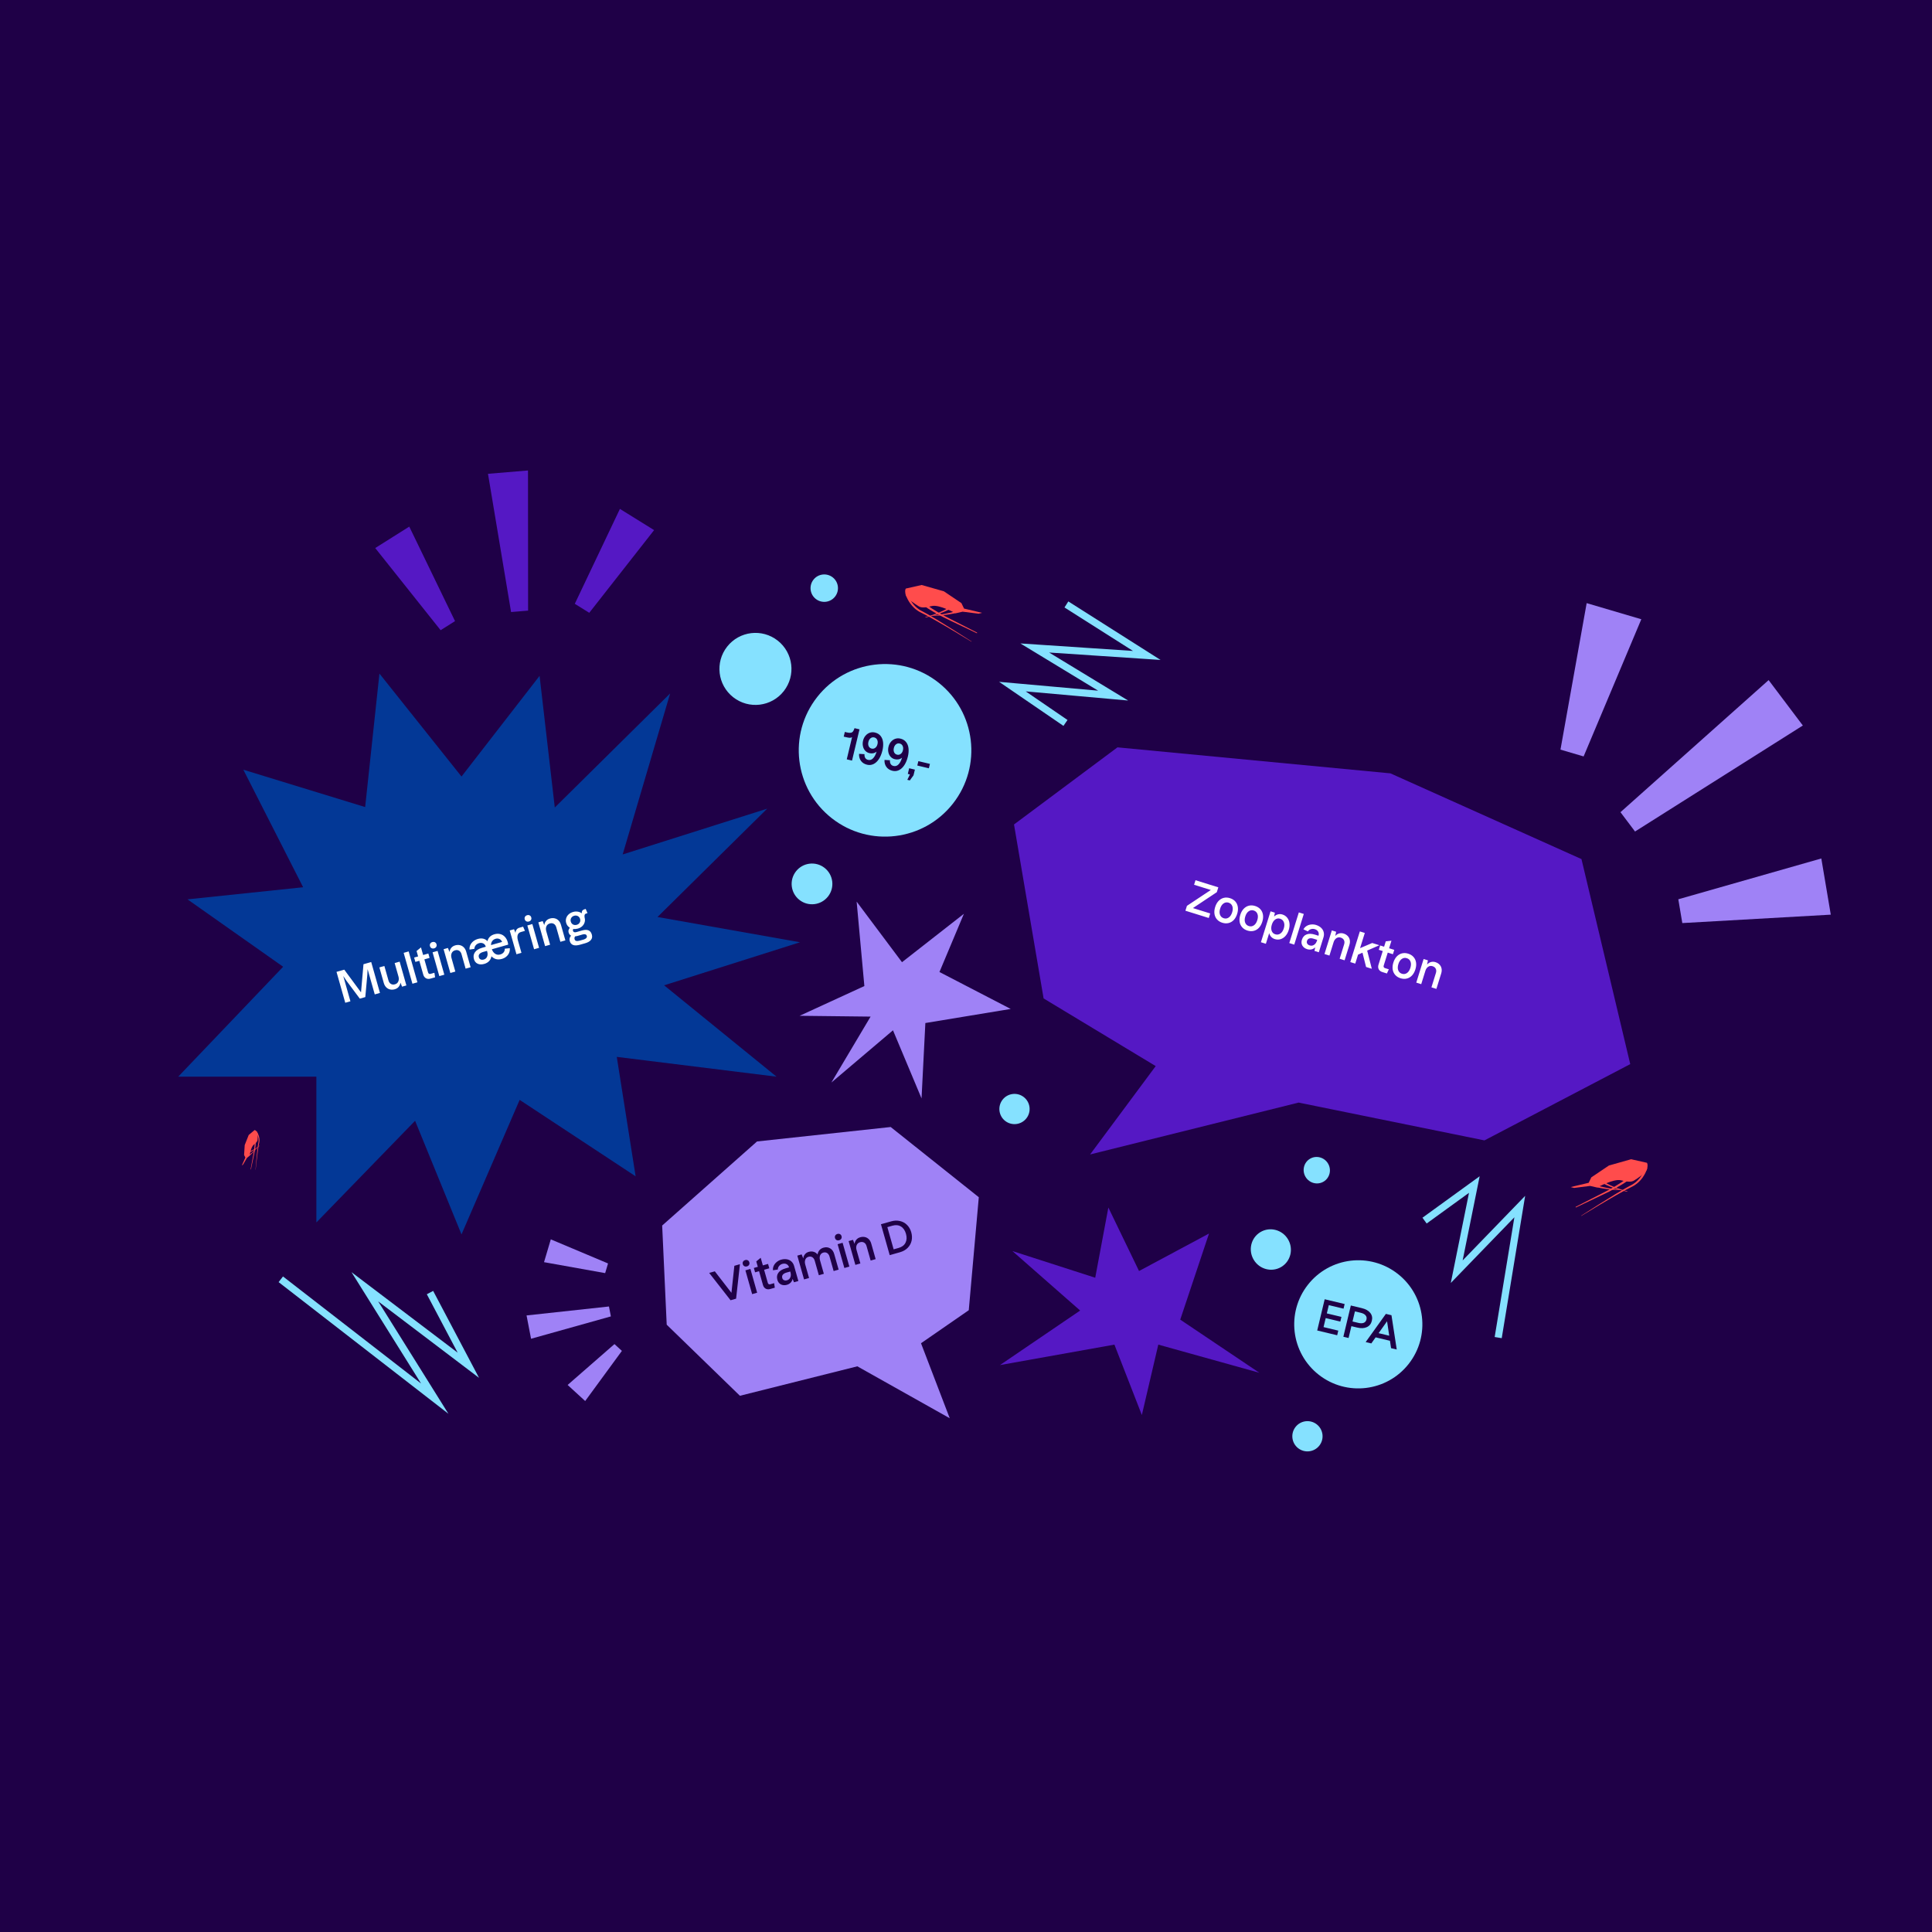 <?xml version="1.0" encoding="UTF-8"?>
<svg xmlns="http://www.w3.org/2000/svg" width="1080" height="1080" viewBox="0 0 1080 1080" fill="none">
  <rect width="1080" height="1080" fill="#1F0047"></rect>
  <path d="M646.05 595.952L609.375 645.342L725.921 616.35L829.816 637.487L911.315 594.849L884.053 480.234L777.247 432.309L624.664 417.776L566.834 460.885L583.382 558.129L646.05 595.952Z" fill="#5518C4"></path>
  <path d="M434.092 601.871L344.783 590.803L355.32 657.566L290.49 614.844L257.984 690.047L232.039 626.521L176.851 683.368L176.851 601.871L99.616 601.871L158.275 540.418L104.811 502.742L169.451 495.974L136.03 430.269L204.124 451.155L212.106 376.534L257.984 434.092L301.629 377.805L310.13 451.406L374.622 387.63L348.074 477.642L428.864 452.047L367.554 512.603L447.216 526.728L371.25 550.795L434.092 601.871Z" fill="#033896"></path>
  <path d="M725.649 809.534C721.977 806.649 721.339 801.335 724.223 797.663C727.107 793.991 732.422 793.353 736.094 796.237C739.766 799.121 740.404 804.436 737.52 808.107C734.636 811.779 729.321 812.418 725.649 809.534Z" fill="#85E1FF"></path>
  <path d="M561.886 626.59C558.214 623.706 557.575 618.391 560.459 614.719C563.343 611.047 568.658 610.409 572.33 613.293C576.002 616.177 576.64 621.492 573.756 625.164C570.872 628.835 565.557 629.474 561.886 626.59Z" fill="#85E1FF"></path>
  <path d="M446.882 503.062C441.937 499.178 441.077 492.021 444.961 487.076C448.845 482.131 456.003 481.271 460.948 485.155C465.893 489.039 466.753 496.197 462.868 501.142C458.984 506.087 451.827 506.947 446.882 503.062Z" fill="#85E1FF"></path>
  <path d="M409.864 389.754C401.12 382.886 399.6 370.231 406.468 361.487C413.336 352.743 425.992 351.223 434.735 358.091C443.479 364.959 445 377.615 438.132 386.358C431.264 395.102 418.608 396.623 409.864 389.754Z" fill="#85E1FF"></path>
  <path d="M456.029 334.809C452.699 332.193 452.12 327.374 454.735 324.044C457.351 320.714 462.17 320.135 465.5 322.751C468.83 325.366 469.409 330.186 466.794 333.515C464.178 336.845 459.358 337.424 456.029 334.809Z" fill="#85E1FF"></path>
  <path d="M700.836 704.225C697.613 698.847 699.287 691.92 704.575 688.752C709.864 685.583 716.764 687.374 719.987 692.751C723.211 698.128 721.537 705.055 716.249 708.224C710.96 711.392 704.06 709.602 700.836 704.225Z" fill="#85E1FF"></path>
  <path d="M729.822 657.903C727.711 654.382 728.807 649.846 732.27 647.771C735.733 645.696 740.251 646.869 742.362 650.39C744.473 653.91 743.376 658.446 739.914 660.521C736.451 662.596 731.933 661.423 729.822 657.903Z" fill="#85E1FF"></path>
  <path d="M737.169 768.478C721.612 756.258 718.907 733.74 731.127 718.183C743.347 702.626 765.864 699.921 781.421 712.141C796.978 724.36 799.684 746.878 787.464 762.435C775.244 777.992 752.726 780.697 737.169 768.478Z" fill="#85E1FF"></path>
  <path d="M464.95 457.379C443.998 440.922 440.355 410.597 456.812 389.646C473.269 368.695 503.594 365.051 524.545 381.508C545.496 397.965 549.14 428.29 532.683 449.241C516.226 470.192 485.901 473.836 464.95 457.379Z" fill="#85E1FF"></path>
  <path d="M514.849 750.881L530.912 792.807L479.252 763.784L413.62 780.248L372.692 740.514L370.159 685.081L423.187 638.083L497.902 630.004L547.155 669.253L541.547 732.415L514.849 750.881Z" fill="#9F82F6"></path>
  <path d="M294.346 735.337L340.412 730.332L341.483 735.879L296.861 748.372L294.346 735.337Z" fill="#9F82F6"></path>
  <path d="M1007.8 405.566L913.993 464.82L905.853 454.017L988.67 380.18L1007.8 405.566Z" fill="#9F82F6"></path>
  <path d="M272.787 264.863L285.693 342.135L295.21 341.342L295.153 263L272.787 264.863Z" fill="#5518C4"></path>
  <path d="M317.311 774.198L343.489 751.352L347.644 755.157L327.117 783.186L317.311 774.198Z" fill="#9F82F6"></path>
  <path d="M917.508 346.161L885.253 422.851L872.311 419.041L886.956 337.15L917.508 346.161Z" fill="#9F82F6"></path>
  <path d="M346.535 284.482L321.311 337.534L329.404 342.559L365.648 296.335L346.535 284.482Z" fill="#5518C4"></path>
  <path d="M307.898 692.807L339.897 706.279L338.292 711.681L304.117 705.56L307.898 692.807Z" fill="#9F82F6"></path>
  <path d="M1023.42 511.301L940.418 516.006L938.184 502.701L1018.13 479.891L1023.42 511.301Z" fill="#9F82F6"></path>
  <path d="M209.753 306.36L246.307 352.288L254.365 347.208L228.784 294.377L209.753 306.36Z" fill="#5518C4"></path>
  <path d="M636.727 710.503L619.579 675.015L612.236 714.262L565.93 699.346L603.809 732.599L559 763.083L622.965 751.649L638.302 791.015L647.496 751.649L704 767.395L659.762 737.683L675.847 689.554L636.727 710.503Z" fill="#5518C4"></path>
  <path d="M478.87 504.015L483.186 551.205L447 567.835L486.663 568.289L464.734 605.161L499.182 575.946L515.146 614.015L517.283 571.878L565 564.006L525.162 543.357L538.829 510.815L504.222 537.877L478.87 504.015Z" fill="#9F82F6"></path>
  <path d="M240.368 722.555L261.805 763.178L203.949 719.312L243.027 781.851L156.973 715.128" stroke="#85E1FF" stroke-width="4" stroke-miterlimit="10"></path>
  <path d="M796.339 682.33L824.16 662.166L814.316 710.887L849.556 674.48L837.503 747.723" stroke="#85E1FF" stroke-width="4" stroke-miterlimit="10"></path>
  <path d="M596.125 337.888L641.059 366.395L578.434 362.226L622.244 388.844L565.946 383.816L595.609 404.126" stroke="#85E1FF" stroke-width="4" stroke-miterlimit="10"></path>
  <g clip-path="url(#clip0)">
    <path d="M506.249 332.342C505.635 329.786 506.365 329.006 506.365 329.006L515.194 327.015L527.608 330.533L537.449 337.155L538.909 340.192L548.983 342.582L547.075 343.063L538.129 341.934L534.213 342.831C534.213 342.831 525.035 337.819 520.953 338.765C517.136 339.793 514.962 339.81 513.501 338.881C512.057 337.918 506.846 334.881 506.249 332.342Z" fill="#FF4C4C"></path>
    <path d="M507.427 331.745C507.527 332.16 507.676 332.608 507.842 333.023C507.992 333.471 508.174 333.886 508.39 334.317C508.788 335.147 509.236 335.943 509.767 336.723C510.829 338.234 512.141 339.578 513.684 340.623C513.867 340.773 514.082 340.872 514.265 341.005L514.862 341.354L516.124 342.017C516.987 342.449 517.833 342.947 518.663 343.412C520.339 344.358 521.999 345.353 523.625 346.332C526.911 348.324 530.164 350.349 533.4 352.39C536.653 354.431 539.872 356.506 543.109 358.58L543.026 358.696C539.74 356.705 536.47 354.73 533.168 352.755C529.865 350.78 526.579 348.855 523.243 346.963C521.567 346.017 519.907 345.088 518.231 344.175C517.385 343.743 516.538 343.279 515.692 342.88L514.398 342.217L513.734 341.852C513.518 341.735 513.319 341.603 513.12 341.47C511.46 340.391 510.016 338.964 508.855 337.371C508.274 336.574 507.759 335.711 507.311 334.848C507.079 334.4 506.88 333.952 506.697 333.487C506.515 333.006 506.332 332.558 506.199 332.043L507.427 331.745Z" fill="#FF4C4C"></path>
    <path d="M517.667 337.868C519.808 339.478 522.114 340.939 524.454 342.333C526.794 343.727 529.201 344.971 531.64 346.2L546.245 353.668L546.096 354L531.292 346.946C528.819 345.768 526.346 344.59 523.94 343.245C522.745 342.582 521.55 341.885 520.372 341.171C519.194 340.457 518.048 339.711 516.903 338.897L517.667 337.868Z" fill="#FF4C4C"></path>
    <path d="M530.661 340.607C529.599 341.204 528.537 341.669 527.442 342.117C526.347 342.565 525.251 342.98 524.139 343.345C523.027 343.727 521.899 344.042 520.787 344.357C520.223 344.507 519.642 344.656 519.078 344.789L517.352 345.187L517.285 344.938L518.978 344.474C519.526 344.308 520.09 344.142 520.654 343.959C521.766 343.611 522.861 343.212 523.94 342.797C525.019 342.382 526.081 341.918 527.127 341.42C528.155 340.922 529.201 340.391 530.164 339.793L530.661 340.607Z" fill="#FF4C4C"></path>
    <path d="M534.164 342.764C533.101 342.98 532.039 343.179 530.961 343.362C529.898 343.527 528.82 343.693 527.741 343.826C525.583 344.092 523.426 344.258 521.252 344.241V344.009C523.393 343.909 525.534 343.61 527.641 343.245C528.704 343.063 529.749 342.83 530.795 342.598C531.84 342.366 532.886 342.117 533.915 341.835L534.164 342.764Z" fill="#FF4C4C"></path>
  </g>
  <g clip-path="url(#clip1)">
    <path d="M920.751 653.342C921.365 650.786 920.635 650.006 920.635 650.006L911.806 648.015L899.392 651.533L889.551 658.155L888.091 661.192L878.017 663.582L879.925 664.063L888.871 662.934L892.787 663.831C892.787 663.831 901.965 658.819 906.047 659.765C909.864 660.793 912.038 660.81 913.499 659.881C914.943 658.918 920.154 655.881 920.751 653.342Z" fill="#FF4C4C"></path>
    <path d="M919.573 652.745C919.473 653.16 919.324 653.608 919.158 654.023C919.008 654.471 918.826 654.886 918.61 655.317C918.212 656.147 917.764 656.943 917.233 657.723C916.171 659.234 914.859 660.578 913.316 661.623C913.133 661.773 912.918 661.872 912.735 662.005L912.138 662.354L910.876 663.017C910.013 663.449 909.167 663.947 908.337 664.412C906.661 665.358 905.001 666.353 903.375 667.332C900.089 669.324 896.836 671.349 893.6 673.39C890.347 675.431 887.128 677.506 883.891 679.58L883.974 679.696C887.26 677.705 890.53 675.73 893.832 673.755C897.135 671.78 900.421 669.855 903.757 667.963C905.433 667.017 907.093 666.088 908.769 665.175C909.615 664.743 910.462 664.279 911.308 663.88L912.602 663.217L913.266 662.852C913.482 662.735 913.681 662.603 913.88 662.47C915.54 661.391 916.984 659.964 918.145 658.371C918.726 657.574 919.241 656.711 919.689 655.848C919.921 655.4 920.12 654.952 920.303 654.487C920.485 654.006 920.668 653.558 920.801 653.043L919.573 652.745Z" fill="#FF4C4C"></path>
    <path d="M909.333 658.868C907.192 660.478 904.886 661.939 902.546 663.333C900.206 664.727 897.799 665.971 895.36 667.2L880.755 674.668L880.904 675L895.708 667.946C898.181 666.768 900.654 665.59 903.06 664.245C904.255 663.582 905.45 662.885 906.628 662.171C907.806 661.457 908.952 660.711 910.097 659.897L909.333 658.868Z" fill="#FF4C4C"></path>
    <path d="M896.339 661.607C897.401 662.204 898.463 662.669 899.558 663.117C900.653 663.565 901.749 663.98 902.861 664.345C903.973 664.727 905.101 665.042 906.213 665.357C906.777 665.507 907.358 665.656 907.922 665.789L909.648 666.187L909.715 665.938L908.022 665.474C907.474 665.308 906.91 665.142 906.346 664.959C905.234 664.611 904.139 664.212 903.06 663.797C901.981 663.382 900.919 662.918 899.873 662.42C898.845 661.922 897.799 661.391 896.836 660.793L896.339 661.607Z" fill="#FF4C4C"></path>
    <path d="M892.836 663.764C893.899 663.98 894.961 664.179 896.039 664.362C897.102 664.527 898.18 664.693 899.259 664.826C901.417 665.092 903.574 665.258 905.748 665.241V665.009C903.607 664.909 901.466 664.61 899.359 664.245C898.296 664.063 897.251 663.83 896.205 663.598C895.16 663.366 894.114 663.117 893.085 662.835L892.836 663.764Z" fill="#FF4C4C"></path>
  </g>
  <g clip-path="url(#clip2)">
    <path d="M143.592 632.635C142.814 631.673 142.313 631.722 142.313 631.722L139.039 634.449L136.795 640.095L136.448 645.668L137.164 647.084L135.17 651.532L135.896 650.957L138.039 647.292L139.496 646.086C139.496 646.086 140.254 641.222 141.777 639.968C143.256 638.837 143.885 638.03 143.956 637.218C144.011 636.403 144.37 633.586 143.592 632.635Z" fill="#FF4C4C"></path>
    <path d="M143.032 632.904C143.158 633.06 143.283 633.244 143.39 633.425C143.515 633.609 143.617 633.796 143.717 634.001C143.913 634.387 144.082 634.783 144.221 635.205C144.481 636.034 144.607 636.909 144.555 637.785C144.559 637.896 144.534 638.006 144.531 638.112L144.49 638.435L144.377 639.096C144.291 639.542 144.234 640.001 144.17 640.444C144.043 641.341 143.939 642.247 143.839 643.135C143.641 644.933 143.465 646.728 143.3 648.522C143.13 650.322 142.982 652.119 142.83 653.923L142.897 653.925C143.095 652.127 143.294 650.34 143.503 648.54C143.712 646.74 143.934 644.961 144.184 643.173C144.311 642.276 144.439 641.39 144.579 640.502C144.66 640.062 144.729 639.613 144.823 639.182L144.946 638.509L145 638.156C145.018 638.042 145.026 637.93 145.033 637.817C145.106 636.888 144.986 635.94 144.724 635.049C144.593 634.604 144.418 634.165 144.224 633.75C144.124 633.535 144.013 633.332 143.892 633.13C143.765 632.924 143.649 632.728 143.495 632.531L143.032 632.904Z" fill="#FF4C4C"></path>
    <path d="M142.384 638.483C142.372 639.744 142.256 641.025 142.106 642.298C141.956 643.572 141.731 644.827 141.491 646.091L140.095 653.686L140.262 653.725L141.87 646.174C142.138 644.913 142.407 643.652 142.594 642.368C142.689 641.731 142.771 641.085 142.842 640.44C142.913 639.796 142.962 639.154 142.987 638.493L142.384 638.483Z" fill="#FF4C4C"></path>
    <path d="M139.683 644.122C140.211 643.896 140.689 643.633 141.17 643.352C141.651 643.071 142.12 642.781 142.575 642.47C143.036 642.164 143.478 641.833 143.914 641.508C144.132 641.34 144.354 641.166 144.565 640.993L145.209 640.463L145.135 640.367L144.476 640.866C144.257 641.023 144.033 641.186 143.803 641.345C143.354 641.66 142.892 641.955 142.428 642.239C141.964 642.523 141.486 642.787 141 643.034C140.519 643.276 140.021 643.514 139.522 643.703L139.683 644.122Z" fill="#FF4C4C"></path>
    <path d="M139.485 646.048C139.87 645.714 140.248 645.374 140.626 645.023C140.992 644.674 141.363 644.319 141.722 643.954C142.44 643.224 143.12 642.466 143.737 641.649L143.65 641.582C142.999 642.353 142.274 643.068 141.534 643.75C141.161 644.095 140.775 644.419 140.388 644.742C140.002 645.066 139.609 645.386 139.209 645.689L139.485 646.048Z" fill="#FF4C4C"></path>
  </g>
  <path d="M680.213 498.727L666.862 507.615L676.508 510.62L675.716 513.163L662.655 509.095L663.505 506.368L676.849 497.503L667.5 494.591L668.292 492.048L681.055 496.023L680.213 498.727ZM683.278 515.82C682.056 515.44 681.067 514.821 680.311 513.966C679.555 513.111 679.085 512.093 678.9 510.912C678.719 509.716 678.845 508.423 679.278 507.033C679.706 505.658 680.334 504.53 681.162 503.648C682.005 502.771 682.973 502.193 684.065 501.913C685.173 501.638 686.338 501.691 687.56 502.072C688.798 502.457 689.794 503.078 690.55 503.933C691.306 504.789 691.774 505.814 691.955 507.01C692.14 508.19 692.016 509.476 691.583 510.866C691.15 512.256 690.52 513.392 689.692 514.274C688.869 515.14 687.904 515.711 686.796 515.986C685.688 516.261 684.515 516.206 683.278 515.82ZM684.063 513.3C685.087 513.618 686.025 513.483 686.879 512.895C687.733 512.306 688.369 511.339 688.788 509.995C689.206 508.651 689.231 507.494 688.863 506.525C688.495 505.555 687.799 504.911 686.775 504.592C685.782 504.283 684.849 504.428 683.975 505.027C683.122 505.616 682.488 506.575 682.074 507.904C681.655 509.248 681.63 510.405 681.998 511.374C682.382 512.349 683.07 512.99 684.063 513.3ZM697.331 520.197C696.109 519.817 695.12 519.199 694.364 518.343C693.608 517.488 693.138 516.47 692.952 515.289C692.772 514.093 692.898 512.8 693.331 511.41C693.759 510.036 694.387 508.907 695.215 508.025C696.058 507.148 697.026 506.57 698.118 506.29C699.226 506.015 700.391 506.068 701.613 506.449C702.851 506.834 703.847 507.455 704.603 508.31C705.359 509.166 705.827 510.191 706.007 511.387C706.193 512.568 706.069 513.853 705.636 515.243C705.203 516.633 704.573 517.769 703.745 518.651C702.922 519.517 701.957 520.088 700.849 520.363C699.741 520.638 698.568 520.583 697.331 520.197ZM698.116 517.677C699.139 517.996 700.078 517.861 700.932 517.272C701.785 516.683 702.422 515.717 702.84 514.372C703.259 513.028 703.284 511.871 702.916 510.902C702.548 509.932 701.852 509.288 700.828 508.969C699.835 508.66 698.902 508.805 698.028 509.404C697.174 509.993 696.541 510.952 696.127 512.281C695.708 513.625 695.683 514.782 696.051 515.752C696.435 516.726 697.123 517.368 698.116 517.677ZM716.88 511.204C717.98 511.547 718.868 512.142 719.542 512.989C720.237 513.825 720.659 514.837 720.809 516.023C720.975 517.214 720.845 518.489 720.422 519.849C719.999 521.208 719.378 522.339 718.561 523.241C717.749 524.127 716.827 524.72 715.795 525.019C714.764 525.317 713.698 525.296 712.598 524.953C711.819 524.71 711.153 524.293 710.6 523.702C710.062 523.116 709.691 522.422 709.488 521.621L707.632 527.579L704.86 526.715L710.241 509.438L712.67 510.195L712.22 512.367C712.85 511.742 713.573 511.331 714.389 511.132C715.225 510.923 716.056 510.947 716.88 511.204ZM712.879 522.275C713.903 522.594 714.849 522.462 715.718 521.878C716.592 521.278 717.235 520.314 717.649 518.985C718.063 517.656 718.079 516.505 717.695 515.53C717.316 514.541 716.615 513.887 715.591 513.568C714.614 513.263 713.696 513.413 712.837 514.017C711.994 514.626 711.368 515.587 710.958 516.901C710.549 518.215 710.519 519.362 710.867 520.342C711.231 521.326 711.901 521.971 712.879 522.275ZM723.493 528.045L720.72 527.181L726.059 510.041L728.832 510.905L723.493 528.045ZM735.677 517.059C736.823 517.416 737.765 517.944 738.502 518.643C739.24 519.342 739.724 520.155 739.955 521.081C740.186 522.008 740.144 522.975 739.83 523.984L737.232 532.324L734.803 531.568L735.204 529.556C734.618 530.144 733.927 530.533 733.132 530.72C732.34 530.893 731.532 530.851 730.708 530.594C729.501 530.218 728.61 529.555 728.034 528.605C727.479 527.644 727.389 526.56 727.765 525.354C728.231 523.856 729.095 522.86 730.355 522.365C731.62 521.854 733.177 521.886 735.025 522.462L737.042 523.09C737.308 522.234 737.25 521.479 736.868 520.824C736.49 520.153 735.851 519.677 734.949 519.397C734.247 519.178 733.533 519.182 732.809 519.409C732.105 519.625 731.539 520.044 731.111 520.664L728.628 519.514C729.063 518.711 729.663 518.077 730.428 517.611C731.208 517.15 732.055 516.878 732.97 516.794C733.904 516.7 734.807 516.788 735.677 517.059ZM732.185 528.515C733.04 528.781 733.84 528.662 734.584 528.156C735.328 527.651 735.852 526.909 736.157 525.931L736.328 525.381L734.289 524.746C733.311 524.442 732.503 524.399 731.865 524.62C731.246 524.829 730.825 525.293 730.602 526.011C730.43 526.561 730.483 527.063 730.761 527.518C731.053 527.978 731.528 528.31 732.185 528.515ZM751.094 521.861C752.026 522.152 752.789 522.607 753.383 523.228C753.977 523.849 754.359 524.588 754.528 525.445C754.696 526.302 754.626 527.227 754.317 528.22L751.64 536.812L748.868 535.949L751.366 527.929C751.651 527.012 751.623 526.216 751.281 525.539C750.938 524.863 750.347 524.394 749.507 524.132C748.606 523.851 747.785 523.956 747.046 524.447C746.322 524.942 745.805 525.686 745.496 526.679L743.162 534.172L740.39 533.308L744.501 520.109L746.907 520.859L746.422 523.222C747.046 522.511 747.763 522.039 748.573 521.805C749.383 521.571 750.223 521.59 751.094 521.861ZM771.078 528.388L764.261 531.392L766.853 541.551L763.645 540.551L761.634 532.56L759.159 533.649L757.595 538.667L754.823 537.804L760.162 520.664L762.934 521.527L760.286 530.029L767.068 527.139L771.078 528.388ZM776.37 541.851L775.293 544.18L772.726 543.38C771.794 543.09 771.126 542.572 770.722 541.826C770.337 541.069 770.29 540.225 770.581 539.293L772.965 531.64L770.765 530.955L771.521 528.526L773.721 529.211L774.656 526.209L777.83 525.866L776.517 530.082L779.404 530.981L778.647 533.41L775.76 532.511L773.49 539.797C773.395 540.103 773.408 540.383 773.53 540.639C773.667 540.9 773.888 541.077 774.193 541.173L776.37 541.851ZM782.901 546.851C781.679 546.47 780.69 545.852 779.934 544.997C779.178 544.141 778.708 543.123 778.522 541.943C778.342 540.747 778.468 539.454 778.901 538.064C779.329 536.689 779.957 535.561 780.785 534.679C781.628 533.802 782.596 533.224 783.688 532.944C784.796 532.669 785.961 532.722 787.183 533.103C788.421 533.488 789.417 534.108 790.173 534.964C790.929 535.819 791.397 536.845 791.577 538.041C791.763 539.221 791.639 540.507 791.206 541.897C790.773 543.287 790.143 544.423 789.315 545.305C788.492 546.171 787.527 546.742 786.419 547.017C785.311 547.292 784.138 547.237 782.901 546.851ZM783.686 544.331C784.709 544.649 785.648 544.514 786.502 543.926C787.355 543.337 787.992 542.37 788.41 541.026C788.829 539.682 788.854 538.525 788.486 537.555C788.118 536.586 787.422 535.942 786.398 535.623C785.405 535.314 784.472 535.459 783.598 536.058C782.744 536.647 782.111 537.606 781.697 538.935C781.278 540.279 781.253 541.436 781.621 542.405C782.005 543.38 782.693 544.021 783.686 544.331ZM802.405 537.844C803.336 538.134 804.1 538.59 804.694 539.21C805.288 539.831 805.67 540.57 805.838 541.427C806.007 542.284 805.937 543.209 805.628 544.202L802.951 552.795L800.178 551.931L802.677 543.911C802.962 542.995 802.934 542.198 802.591 541.522C802.249 540.845 801.658 540.376 800.818 540.115C799.916 539.834 799.096 539.939 798.357 540.429C797.633 540.924 797.116 541.668 796.807 542.661L794.473 550.154L791.7 549.29L795.811 536.092L798.217 536.841L797.733 539.204C798.356 538.493 799.073 538.021 799.883 537.787C800.693 537.554 801.534 537.573 802.405 537.844Z" fill="white"></path>
  <path d="M212.401 555.054L209.492 555.878L205.487 541.747L205.349 544.779L204.204 557.377L201.133 558.247L193.615 548.179L191.887 545.601L195.892 559.732L193.005 560.55L188.111 543.278L192.452 542.048L201.81 554.738L203.189 539.006L207.507 537.782L212.401 555.054ZM223.407 537.567L227.176 550.867L224.752 551.554L223.867 549.31C223.733 550.246 223.39 551.033 222.839 551.672C222.289 552.31 221.575 552.754 220.697 553.002C219.758 553.268 218.87 553.304 218.033 553.109C217.196 552.913 216.473 552.503 215.863 551.878C215.254 551.252 214.807 550.439 214.524 549.439L212.07 540.779L214.864 539.988L217.154 548.069C217.416 548.993 217.875 549.645 218.531 550.024C219.187 550.404 219.939 550.473 220.785 550.233C221.694 549.976 222.316 549.442 222.652 548.632C223.003 547.817 223.037 546.91 222.753 545.909L220.613 538.358L223.407 537.567ZM233.339 549.121L230.545 549.912L225.65 532.64L228.444 531.849L233.339 549.121ZM242.842 543.783L243.212 546.323L240.626 547.056C239.687 547.322 238.845 547.253 238.098 546.849C237.363 546.425 236.862 545.744 236.596 544.805L234.411 537.093L232.194 537.721L231.5 535.273L233.717 534.645L232.86 531.62L235.33 529.598L236.534 533.847L239.443 533.022L240.137 535.47L237.228 536.294L239.308 543.637C239.396 543.945 239.56 544.173 239.801 544.321C240.058 544.464 240.341 544.492 240.649 544.405L242.842 543.783ZM242.685 530.133C242.146 530.286 241.662 530.249 241.231 530.021C240.801 529.794 240.512 529.419 240.363 528.895C240.215 528.372 240.265 527.9 240.512 527.481C240.759 527.062 241.152 526.776 241.69 526.623C242.229 526.471 242.714 526.508 243.144 526.735C243.574 526.963 243.864 527.338 244.012 527.861C244.16 528.385 244.111 528.856 243.864 529.275C243.617 529.695 243.224 529.98 242.685 530.133ZM248.379 544.858L245.585 545.65L241.816 532.35L244.61 531.558L248.379 544.858ZM254.452 528.47C255.391 528.204 256.279 528.168 257.116 528.364C257.953 528.559 258.676 528.969 259.286 529.595C259.895 530.22 260.342 531.033 260.625 532.034L263.079 540.693L260.285 541.485L257.995 533.403C257.733 532.479 257.274 531.828 256.618 531.448C255.961 531.069 255.21 530.999 254.363 531.239C253.455 531.496 252.825 532.032 252.474 532.847C252.138 533.657 252.112 534.563 252.396 535.563L254.535 543.114L251.741 543.906L247.972 530.605L250.397 529.918L251.282 532.162C251.416 531.226 251.758 530.439 252.309 529.801C252.86 529.162 253.574 528.719 254.452 528.47ZM284.981 530.046C285.065 530.987 284.931 531.865 284.58 532.679C284.229 533.494 283.703 534.192 283.003 534.772C282.303 535.353 281.499 535.773 280.591 536.03C279.374 536.375 278.271 536.413 277.28 536.145C276.305 535.872 275.456 535.34 274.732 534.547C274.552 535.612 274.11 536.519 273.408 537.267C272.716 537.995 271.816 538.516 270.708 538.83C269.291 539.232 268.06 539.198 267.012 538.73C265.98 538.258 265.29 537.406 264.941 536.174C264.522 534.696 264.713 533.403 265.513 532.295C266.324 531.167 267.638 530.346 269.455 529.831L271.556 529.236L271.51 529.074C271.264 528.263 270.796 527.697 270.106 527.377C269.412 527.041 268.65 526.991 267.819 527.227C267.033 527.449 266.4 527.853 265.917 528.439C265.445 529.005 265.2 529.665 265.181 530.419L262.473 530.812C262.394 529.886 262.548 529.02 262.934 528.212C263.336 527.399 263.904 526.706 264.64 526.132C265.375 525.558 266.212 525.137 267.151 524.871C268.259 524.557 269.269 524.512 270.181 524.736C271.093 524.96 271.864 525.423 272.496 526.126C272.966 524.147 274.271 522.854 276.411 522.247C277.58 521.916 278.671 521.89 279.681 522.169C280.687 522.432 281.54 522.948 282.239 523.714C282.954 524.476 283.471 525.419 283.789 526.542C283.924 527.02 284.018 527.525 284.069 528.06L274.948 530.644C275.357 531.792 275.979 532.639 276.815 533.183C277.652 533.728 278.601 533.85 279.663 533.549C280.479 533.318 281.113 532.913 281.564 532.336C282.016 531.759 282.217 531.087 282.166 530.32L284.981 530.046ZM277.054 524.784C276.254 525.011 275.627 525.438 275.173 526.066C274.714 526.678 274.485 527.425 274.485 528.306L280.674 526.552C280.394 525.8 279.917 525.262 279.243 524.937C278.585 524.608 277.855 524.557 277.054 524.784ZM270.462 536.381C271.325 536.136 271.931 535.607 272.282 534.792C272.629 533.962 272.661 533.047 272.377 532.046L272.233 531.538L270.109 532.14C269.155 532.411 268.458 532.799 268.02 533.306C267.597 533.808 267.488 534.421 267.693 535.145C267.858 535.73 268.197 536.133 268.709 536.354C269.216 536.559 269.801 536.568 270.462 536.381ZM293.453 520.362L291.19 521.003C290.281 521.26 289.687 521.803 289.406 522.631C289.14 523.454 289.178 524.467 289.518 525.667L291.494 532.641L288.7 533.432L284.931 520.132L287.356 519.445L288.166 521.511C288.194 520.788 288.394 520.174 288.766 519.669C289.134 519.149 289.657 518.793 290.334 518.601L292.413 518.012L293.453 520.362ZM295.654 515.123C295.115 515.276 294.631 515.238 294.2 515.011C293.77 514.784 293.481 514.408 293.332 513.885C293.184 513.362 293.234 512.89 293.481 512.471C293.728 512.052 294.121 511.766 294.659 511.613C295.198 511.46 295.683 511.498 296.113 511.725C296.543 511.952 296.832 512.328 296.981 512.851C297.129 513.375 297.08 513.846 296.833 514.265C296.586 514.684 296.193 514.97 295.654 515.123ZM301.348 529.848L298.554 530.64L294.785 517.34L297.579 516.548L301.348 529.848ZM307.421 513.46C308.36 513.194 309.248 513.158 310.085 513.354C310.922 513.549 311.645 513.959 312.254 514.585C312.864 515.21 313.311 516.023 313.594 517.024L316.048 525.683L313.254 526.474L310.964 518.393C310.702 517.469 310.243 516.818 309.587 516.438C308.93 516.059 308.179 515.989 307.332 516.229C306.424 516.486 305.794 517.022 305.443 517.837C305.107 518.647 305.081 519.552 305.365 520.553L307.504 528.104L304.71 528.896L300.941 515.595L303.366 514.908L304.251 517.152C304.385 516.216 304.727 515.429 305.278 514.79C305.829 514.152 306.543 513.708 307.421 513.46ZM327.679 510.663C327.278 510.776 327 510.996 326.843 511.323C326.702 511.646 326.688 512.182 326.8 512.932L326.813 512.978C327.062 513.856 327.063 514.712 326.818 515.546C326.587 516.377 326.138 517.111 325.471 517.749C324.799 518.372 323.979 518.821 323.009 519.095C322.162 519.335 321.308 519.403 320.447 519.297C320.361 519.521 320.299 519.714 320.261 519.874C320.239 520.03 320.249 520.185 320.293 520.339C320.398 520.708 320.617 520.954 320.951 521.075C321.285 521.197 321.706 521.186 322.214 521.042L325.423 520.132C328.363 519.299 330.167 520.06 330.835 522.415C331.175 523.616 331.01 524.619 330.34 525.424C329.69 526.24 328.618 526.86 327.125 527.283L324.239 528.101C321.052 529.004 319.138 528.324 318.497 526.061C318.187 524.968 318.426 523.961 319.213 523.04C318.541 522.665 318.094 522.085 317.871 521.3C317.723 520.776 317.709 520.315 317.828 519.915C317.963 519.511 318.198 519.078 318.533 518.618C318.046 518.307 317.622 517.928 317.263 517.481C316.915 517.014 316.657 516.488 316.492 515.903C316.243 515.026 316.242 514.17 316.487 513.335C316.733 512.501 317.192 511.772 317.864 511.149C318.535 510.526 319.371 510.073 320.372 509.79C321.28 509.532 322.154 509.476 322.993 509.621C323.828 509.75 324.564 510.057 325.2 510.542C325.179 509.883 325.296 509.384 325.549 509.046C325.814 508.688 326.246 508.424 326.847 508.254L327.401 508.097L328.418 510.453L327.679 510.663ZM322.43 516.964C323.169 516.755 323.709 516.344 324.051 515.732C324.409 515.115 324.483 514.437 324.273 513.698C324.064 512.959 323.647 512.429 323.024 512.106C322.412 511.764 321.736 511.698 320.997 511.908C320.227 512.126 319.664 512.543 319.306 513.16C318.945 513.761 318.868 514.431 319.078 515.17C319.292 515.925 319.712 516.471 320.34 516.808C320.964 517.13 321.66 517.183 322.43 516.964ZM322.707 523.222C322.322 523.331 321.911 523.406 321.473 523.447C321.136 523.958 321.041 524.476 321.19 524.999C321.351 525.569 321.678 525.9 322.17 525.993C322.682 526.098 323.376 526.026 324.254 525.777L326.286 525.201C326.902 525.027 327.375 524.76 327.705 524.4C328.055 524.051 328.163 523.638 328.028 523.161C327.91 522.745 327.657 522.468 327.268 522.329C326.875 522.174 326.393 522.177 325.824 522.339L322.707 523.222Z" fill="white"></path>
  <path d="M396.448 711.57L399.589 710.68L408.879 722.69L410.511 707.585L413.628 706.702L411.48 725.97L408.385 726.846L396.448 711.57ZM417.553 707.91C417.014 708.062 416.529 708.025 416.099 707.798C415.669 707.57 415.38 707.195 415.231 706.672C415.083 706.148 415.132 705.677 415.379 705.258C415.626 704.838 416.019 704.553 416.558 704.4C417.097 704.247 417.581 704.284 418.012 704.512C418.442 704.739 418.731 705.114 418.88 705.638C419.028 706.161 418.979 706.633 418.731 707.052C418.484 707.471 418.091 707.757 417.553 707.91ZM423.247 722.635L420.453 723.427L416.684 710.126L419.478 709.335L423.247 722.635ZM432.75 717.298L433.121 719.837L430.535 720.57C429.596 720.836 428.753 720.767 428.007 720.363C427.271 719.94 426.771 719.258 426.504 718.319L424.319 710.607L422.102 711.235L421.409 708.788L423.625 708.159L422.768 705.135L425.238 703.112L426.442 707.361L429.352 706.537L430.045 708.984L427.136 709.809L429.217 717.152C429.304 717.46 429.468 717.687 429.71 717.835C429.967 717.979 430.249 718.007 430.557 717.919L432.75 717.298ZM436.649 704.169C437.804 703.842 438.881 703.77 439.881 703.952C440.88 704.135 441.73 704.551 442.429 705.201C443.129 705.85 443.623 706.683 443.911 707.699L446.293 716.104L443.845 716.798L443.081 714.894C442.912 715.707 442.546 716.409 441.982 717.002C441.414 717.578 440.714 717.985 439.883 718.22C438.667 718.565 437.558 718.496 436.557 718.015C435.567 717.514 434.899 716.656 434.555 715.439C434.127 713.931 434.306 712.625 435.091 711.521C435.871 710.402 437.193 709.578 439.055 709.05L441.087 708.475C440.843 707.612 440.382 707.012 439.703 706.672C439.021 706.316 438.225 706.267 437.317 706.525C436.609 706.725 436.013 707.119 435.531 707.704C435.059 708.27 434.814 708.93 434.795 709.684L432.087 710.077C432.012 709.167 432.168 708.308 432.554 707.5C432.956 706.688 433.517 705.997 434.237 705.427C434.968 704.837 435.772 704.418 436.649 704.169ZM439.984 715.672C440.846 715.428 441.45 714.891 441.797 714.061C442.144 713.231 442.178 712.323 441.899 711.338L441.742 710.784L439.687 711.366C438.701 711.645 438.002 712.051 437.587 712.585C437.184 713.098 437.085 713.716 437.29 714.44C437.447 714.994 437.766 715.386 438.247 715.616C438.743 715.841 439.322 715.86 439.984 715.672ZM460.336 697.457C461.721 697.065 462.964 697.195 464.063 697.848C465.159 698.485 465.92 699.558 466.348 701.067L468.801 709.726L466.007 710.518L463.717 702.436C463.46 701.528 463.016 700.872 462.386 700.468C461.757 700.065 461.034 699.978 460.218 700.21C459.356 700.454 458.764 700.979 458.444 701.785C458.124 702.591 458.107 703.502 458.395 704.518L460.535 712.068L457.741 712.86L455.451 704.778C455.193 703.87 454.75 703.214 454.12 702.811C453.49 702.407 452.767 702.321 451.951 702.552C451.089 702.796 450.498 703.322 450.178 704.127C449.857 704.933 449.841 705.844 450.129 706.86L452.268 714.411L449.474 715.203L445.705 701.902L448.13 701.215L449.022 703.482C449.125 702.555 449.444 701.774 449.98 701.14C450.511 700.491 451.207 700.044 452.069 699.8C453.055 699.521 453.974 699.509 454.829 699.766C455.698 700.019 456.43 700.518 457.024 701.264C457.191 700.269 457.558 699.45 458.124 698.807C458.706 698.16 459.443 697.71 460.336 697.457ZM469.101 693.302C468.562 693.455 468.078 693.417 467.647 693.19C467.217 692.963 466.928 692.587 466.78 692.064C466.631 691.541 466.681 691.069 466.928 690.65C467.175 690.231 467.568 689.945 468.106 689.792C468.645 689.64 469.13 689.677 469.56 689.904C469.99 690.131 470.28 690.507 470.428 691.03C470.576 691.554 470.527 692.025 470.28 692.444C470.033 692.863 469.64 693.149 469.101 693.302ZM474.796 708.027L472.002 708.819L468.233 695.519L471.027 694.727L474.796 708.027ZM480.868 691.639C481.807 691.373 482.695 691.337 483.532 691.533C484.369 691.728 485.092 692.138 485.702 692.764C486.311 693.389 486.758 694.202 487.041 695.203L489.495 703.862L486.701 704.654L484.411 696.572C484.149 695.648 483.69 694.997 483.034 694.617C482.378 694.238 481.626 694.168 480.779 694.408C479.871 694.665 479.241 695.201 478.89 696.016C478.554 696.826 478.528 697.732 478.812 698.732L480.952 706.283L478.158 707.075L474.389 693.774L476.813 693.087L477.698 695.331C477.832 694.395 478.175 693.608 478.725 692.969C479.276 692.331 479.99 691.888 480.868 691.639ZM498.162 682.747C499.917 682.25 501.563 682.191 503.1 682.57C504.649 682.929 505.971 683.661 507.065 684.764C508.159 685.867 508.938 687.235 509.4 688.867C509.867 690.514 509.926 692.102 509.578 693.631C509.225 695.144 508.486 696.468 507.36 697.602C506.246 698.716 504.811 699.522 503.056 700.019L497.353 701.635L492.458 684.363L498.162 682.747ZM499.552 698.393L502.369 697.594C504.186 697.08 505.452 696.122 506.17 694.721C506.902 693.316 506.994 691.644 506.444 689.704C505.895 687.765 504.942 686.397 503.585 685.6C502.244 684.8 500.665 684.657 498.849 685.172L496.032 685.97L499.552 698.393Z" fill="#1F0047"></path>
  <path d="M476.285 425.174L473.344 424.47L476.308 412.076C475.919 412.328 475.48 412.445 474.991 412.427C474.501 412.409 473.767 412.282 472.786 412.048L471.643 411.774L472.268 409.16L473.412 409.434C474.314 409.649 475.031 409.714 475.562 409.627C476.092 409.54 476.513 409.295 476.823 408.892C477.133 408.489 477.42 407.875 477.683 407.05L480.461 407.714L476.285 425.174ZM493.281 419.516C492.831 421.399 492.178 422.995 491.322 424.303C490.466 425.612 489.461 426.548 488.306 427.111C487.171 427.662 485.957 427.783 484.666 427.474C483.203 427.124 482.068 426.4 481.261 425.303C480.474 424.193 480.127 422.893 480.22 421.402L483.261 421.586C483.192 422.425 483.329 423.124 483.672 423.683C484.015 424.242 484.537 424.606 485.238 424.773C486.311 425.03 487.253 424.737 488.063 423.894C488.893 423.04 489.546 421.789 490.022 420.143C489.464 420.618 488.831 420.927 488.122 421.07C487.432 421.202 486.722 421.18 485.991 421.005C485.057 420.782 484.27 420.322 483.631 419.626C483.007 418.934 482.59 418.094 482.382 417.107C482.174 416.119 482.199 415.089 482.456 414.015C482.712 412.941 483.171 412.023 483.83 411.259C484.494 410.48 485.284 409.929 486.2 409.605C487.132 409.285 488.104 409.246 489.115 409.488C490.469 409.812 491.518 410.449 492.261 411.4C493.023 412.339 493.483 413.51 493.641 414.913C493.799 416.317 493.679 417.851 493.281 419.516ZM487.24 418.466C487.986 418.644 488.66 418.509 489.261 418.061C489.881 417.6 490.299 416.919 490.515 416.016C490.746 415.052 490.689 414.224 490.344 413.533C490.015 412.845 489.469 412.41 488.707 412.228C487.96 412.049 487.284 412.192 486.679 412.656C486.075 413.12 485.663 413.811 485.443 414.729C485.224 415.648 485.277 416.458 485.602 417.161C485.947 417.852 486.493 418.287 487.24 418.466ZM507.505 422.918C507.055 424.8 506.401 426.396 505.546 427.705C504.69 429.014 503.684 429.95 502.53 430.513C501.394 431.064 500.181 431.185 498.889 430.876C497.427 430.526 496.292 429.802 495.485 428.704C494.698 427.595 494.351 426.295 494.444 424.803L497.485 424.988C497.416 425.827 497.553 426.526 497.896 427.085C498.239 427.644 498.761 428.007 499.461 428.175C500.535 428.432 501.477 428.139 502.287 427.296C503.117 426.442 503.77 425.191 504.246 423.545C503.688 424.02 503.054 424.329 502.346 424.472C501.656 424.603 500.946 424.582 500.215 424.407C499.281 424.183 498.494 423.724 497.855 423.028C497.23 422.336 496.814 421.496 496.606 420.508C496.398 419.521 496.423 418.49 496.679 417.417C496.936 416.343 497.394 415.424 498.054 414.661C498.718 413.882 499.507 413.33 500.424 413.007C501.356 412.687 502.328 412.648 503.339 412.89C504.693 413.213 505.741 413.851 506.485 414.802C507.247 415.741 507.707 416.912 507.865 418.315C508.023 419.718 507.903 421.253 507.505 422.918ZM501.463 421.868C502.21 422.046 502.884 421.911 503.485 421.463C504.105 421.002 504.523 420.321 504.739 419.418C504.97 418.453 504.913 417.625 504.568 416.934C504.239 416.247 503.693 415.812 502.931 415.63C502.184 415.451 501.508 415.594 500.903 416.058C500.299 416.522 499.887 417.213 499.667 418.131C499.448 419.049 499.501 419.86 499.826 420.563C500.171 421.254 500.716 421.689 501.463 421.868ZM508.227 429.457L511.425 430.222L510.665 433.396L508.599 436.258L507.199 435.923L508.658 432.916L507.468 432.631L508.227 429.457ZM519.244 429.476L512.779 427.93L513.365 425.479L519.831 427.025L519.244 429.476Z" fill="#1F0047"></path>
  <path d="M751.046 731.55L742.807 729.579L741.701 734.201L749.871 736.155L749.246 738.769L741.076 736.815L739.87 741.857L748.11 743.828L747.49 746.419L736.333 743.75L740.509 726.291L751.666 728.959L751.046 731.55ZM761.282 731.259C763.43 731.772 764.995 732.657 765.978 733.912C766.98 735.155 767.279 736.625 766.873 738.321C766.467 740.017 765.535 741.201 764.074 741.871C762.63 742.546 760.834 742.626 758.687 742.113L755.442 741.337L753.862 747.942L750.944 747.245L755.12 729.785L761.282 731.259ZM759.312 739.498C760.557 739.796 761.571 739.784 762.356 739.462C763.144 739.124 763.646 738.503 763.862 737.601C764.078 736.698 763.909 735.926 763.355 735.283C762.805 734.625 761.908 734.147 760.663 733.85L757.418 733.074L756.067 738.723L759.312 739.498ZM777.611 753.622L776.993 749.501L768.986 747.587L766.57 750.982L763.419 750.228L774.714 734.471L777.842 735.219L780.786 754.382L777.611 753.622ZM770.656 745.247L776.585 746.665L775.379 738.603L770.656 745.247Z" fill="#1F0047"></path>
  <defs>
    <clipPath id="clip0">
      <rect width="43" height="31.648" fill="white" transform="translate(506 327.015)"></rect>
    </clipPath>
    <clipPath id="clip1">
      <rect width="43" height="31.648" fill="white" transform="matrix(-1 0 0 1 921 648.015)"></rect>
    </clipPath>
    <clipPath id="clip2">
      <rect width="20.245" height="14.9" fill="white" transform="matrix(-0.609 0.793 0.793 0.609 141.674 631.015)"></rect>
    </clipPath>
  </defs>
</svg>
